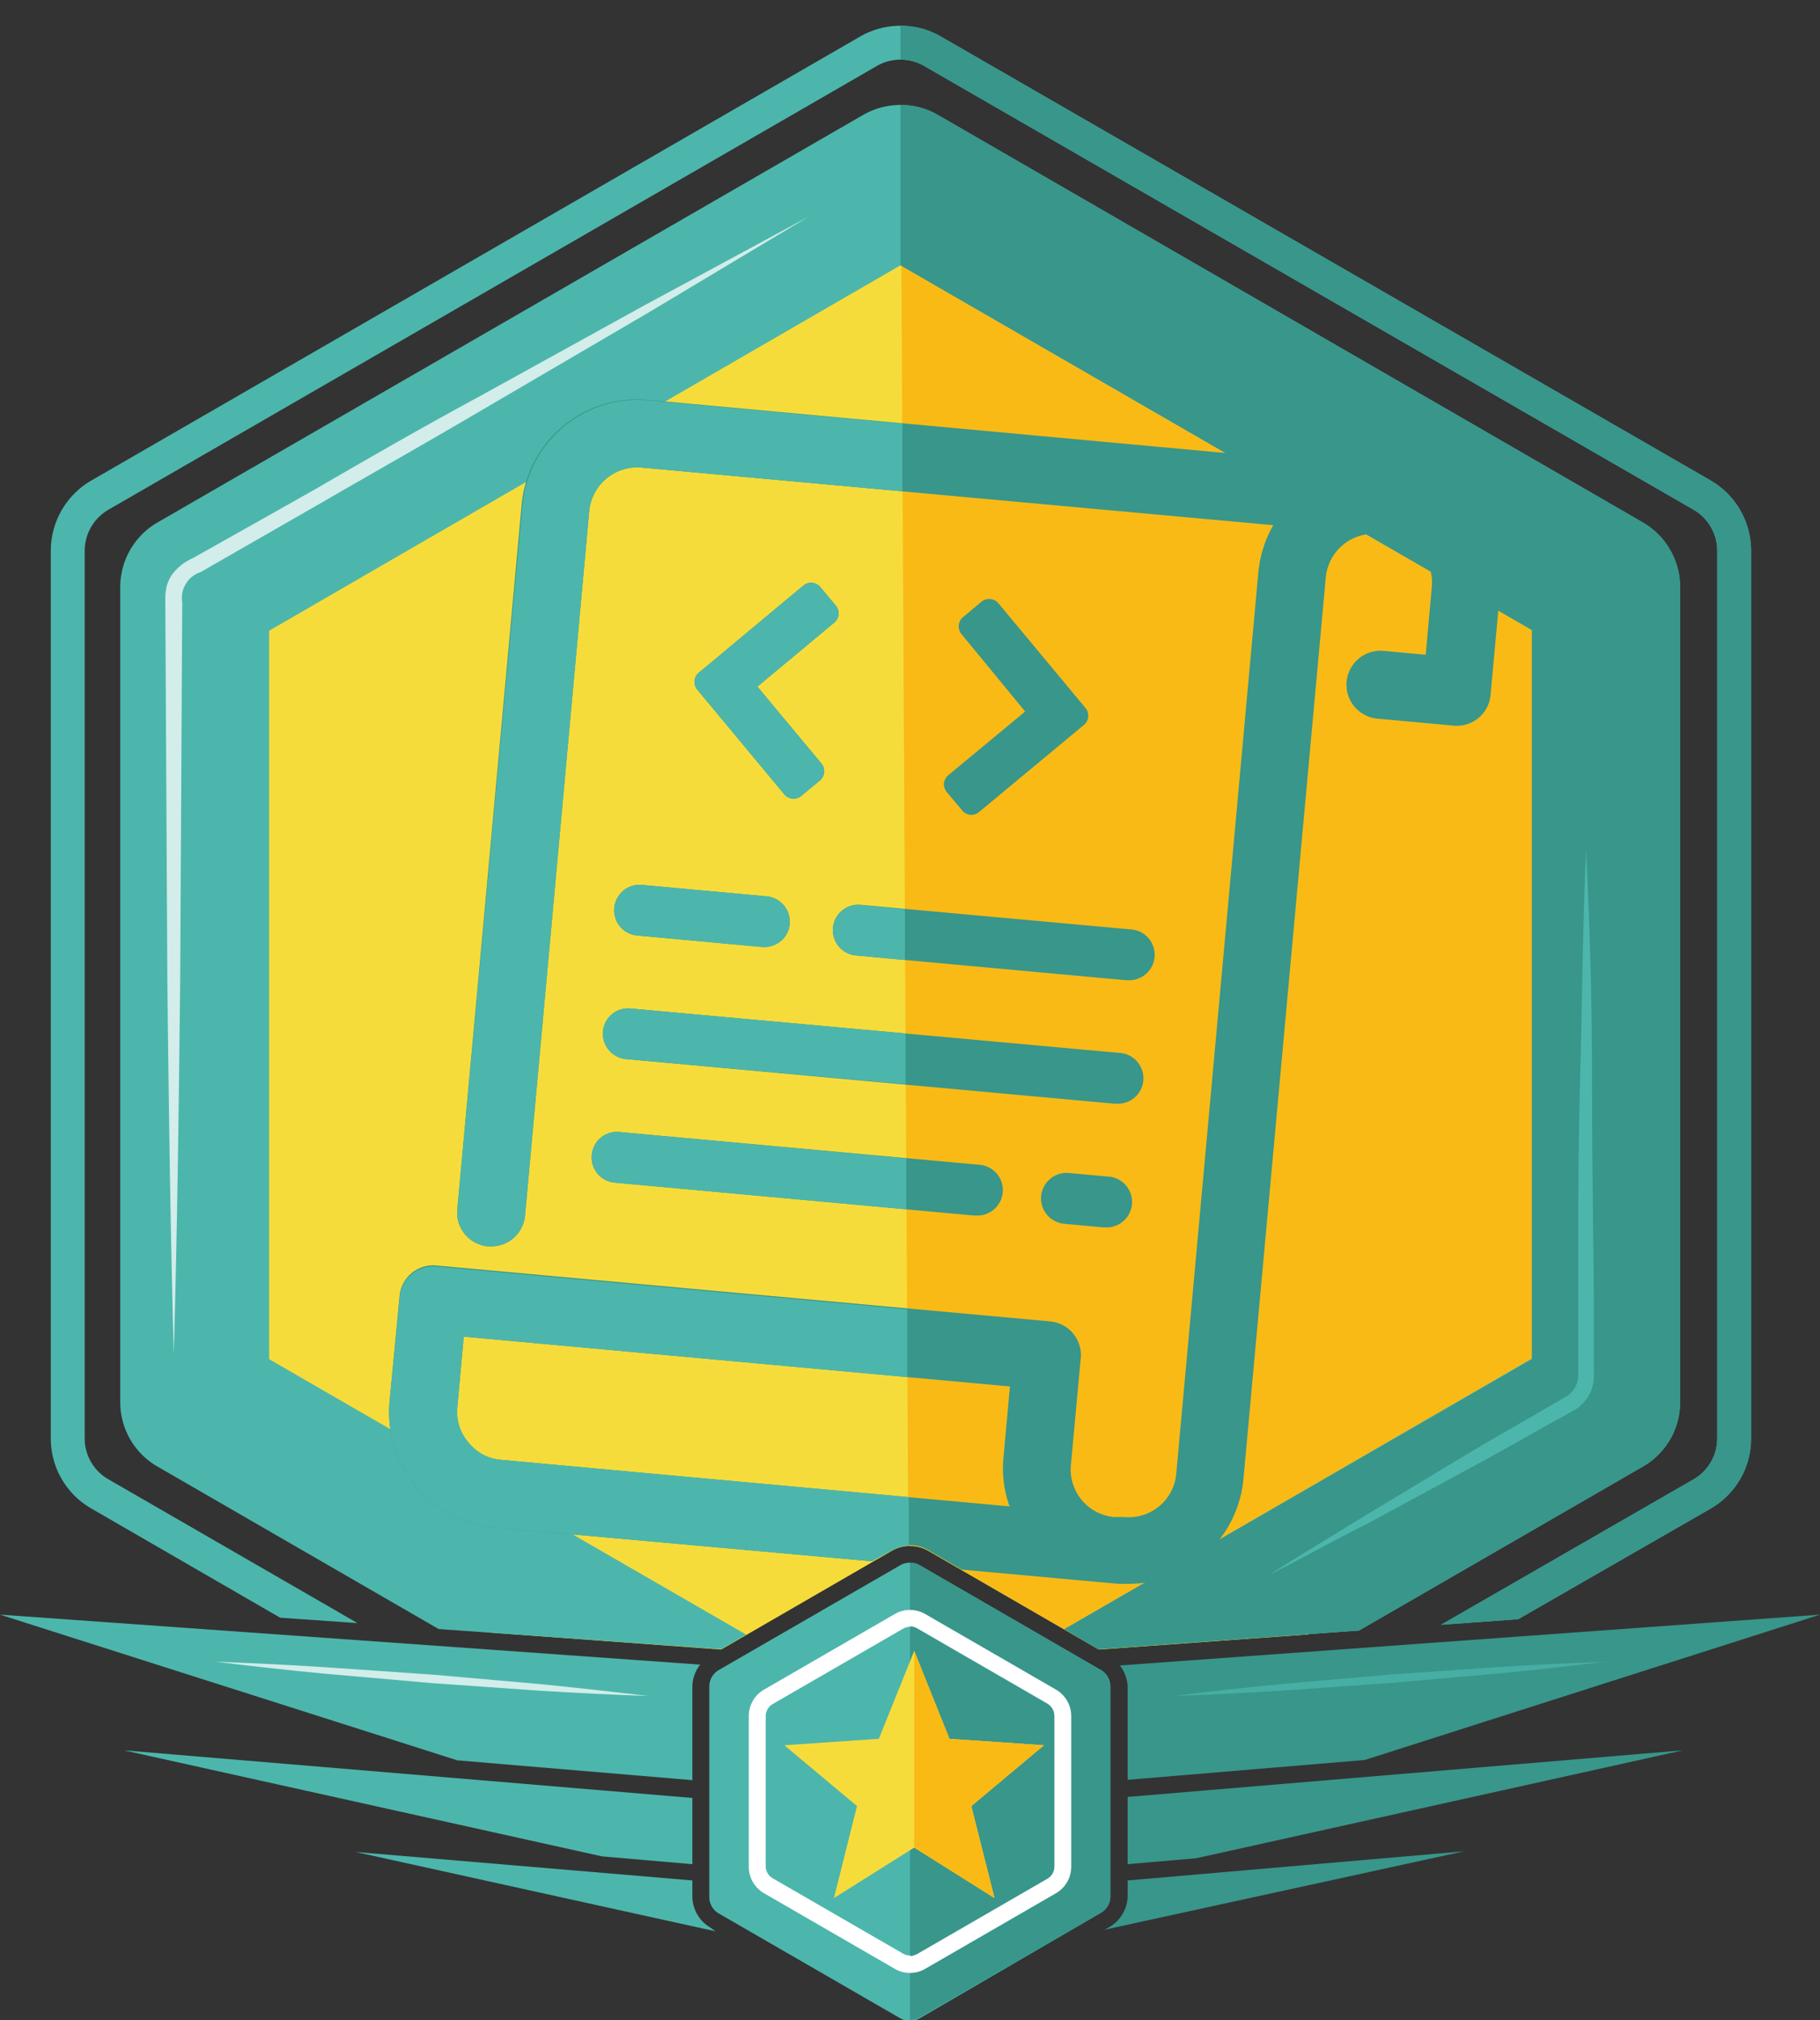 <svg id="Layer_1" data-name="Layer 1" xmlns="http://www.w3.org/2000/svg" viewBox="0 0 107.46 119.25"><rect x="0" y="0" width="107.46" height="119.25" fill="#333333" stroke="none"/><defs><style>.cls-1{fill:#38968b;}.cls-2{fill:#4cb6ac;}.cls-3{fill:#f6dc3b;}.cls-4{fill:#f9ba16;}.cls-5{fill:#fff;}.cls-6{opacity:0.75;}</style></defs><title>MusicSound_Scribe_8</title><path class="cls-1" d="M66.58,105.06l14-1.17,26.88-8.58-41.34,3a2.16,2.16,0,0,1,.46,1.3Z"/><path class="cls-2" d="M40.88,105.08V99.56a2.16,2.16,0,0,1,.46-1.3L0,95.31l27,8.6Z"/><path class="cls-3" d="M10.57,85.77l18.37,10.6,13.64,1,10.08-5.83a2.18,2.18,0,0,1,2.14,0l10.08,5.83,12.36-.89L95.77,85.77a4.28,4.28,0,0,0,2.14-3.7V35.34a4.27,4.27,0,0,0-2.14-3.69L55.31,8.28a4.28,4.28,0,0,0-4.27,0L10.57,31.65a4.26,4.26,0,0,0-2.13,3.69V82.07A4.27,4.27,0,0,0,10.57,85.77Z"/><path class="cls-4" d="M53.73,91.24a2.14,2.14,0,0,1,1.07.28l10.08,5.83,12.36-.89L95.77,85.77a4.28,4.28,0,0,0,2.14-3.7V35.34a4.27,4.27,0,0,0-2.14-3.69L55.31,8.28a8.61,8.61,0,0,1-2.14-1.73l.46,84.7Z"/><path class="cls-2" d="M5.4,89.05l11.14,6.44,4.57.32L6.4,87.32A2.79,2.79,0,0,1,5,84.91V32.51a2.81,2.81,0,0,1,1.4-2.42L51.78,3.89a2.8,2.8,0,0,1,2.78,0L100,30.09a2.8,2.8,0,0,1,1.39,2.42v52.4A2.78,2.78,0,0,1,100,87.32L85.08,95.91l4.56-.33L101,89.05a4.77,4.77,0,0,0,2.39-4.14V32.51A4.8,4.8,0,0,0,101,28.36L55.56,2.16a4.78,4.78,0,0,0-4.78,0L5.4,28.36A4.79,4.79,0,0,0,3,32.51v52.4A4.76,4.76,0,0,0,5.4,89.05Z"/><path class="cls-2" d="M65,98.58,54.3,92.39a1.16,1.16,0,0,0-1.14,0L42.44,98.58a1.12,1.12,0,0,0-.56,1v12.37a1.12,1.12,0,0,0,.56,1l10.72,6.19a1.16,1.16,0,0,0,.57.15,1.18,1.18,0,0,0,.57-.15L65,112.91a1.12,1.12,0,0,0,.56-1V99.56A1.12,1.12,0,0,0,65,98.58Z"/><path class="cls-2" d="M9.3,86.57l16.6,9.59,16.68,1.19,1.48-.86L15.89,80.23v-43L53.17,15.66,90.45,37.19v43L62.84,96.17l2,1.18,15.4-1.1L97,86.57a4.38,4.38,0,0,0,2.2-3.8V34.65A4.41,4.41,0,0,0,97,30.84L55.37,6.78a4.43,4.43,0,0,0-4.4,0L9.3,30.84a4.41,4.41,0,0,0-2.2,3.81V82.77A4.38,4.38,0,0,0,9.3,86.57Z"/><path class="cls-1" d="M90.45,80.23,62.84,96.17l2,1.18,15.4-1.1L97,86.57a4.38,4.38,0,0,0,2.2-3.8V34.65A4.41,4.41,0,0,0,97,30.84L55.37,6.78a4.43,4.43,0,0,0-2.2-.59v9.47L90.45,37.19Z"/><path class="cls-1" d="M100,30.09a2.8,2.8,0,0,1,1.39,2.42v52.4A2.78,2.78,0,0,1,100,87.32L85.08,95.91l4.56-.33L101,89.05a4.77,4.77,0,0,0,2.39-4.14V32.51A4.8,4.8,0,0,0,101,28.36L55.56,2.16a4.73,4.73,0,0,0-2.39-.64v2a2.81,2.81,0,0,1,1.39.37Z"/><path class="cls-1" d="M65,98.58,54.3,92.39a1.18,1.18,0,0,0-.57-.15v27a1.18,1.18,0,0,0,.57-.15L65,112.91a1.12,1.12,0,0,0,.56-1V99.56A1.12,1.12,0,0,0,65,98.58Z"/><path class="cls-2" d="M61.84,100.59l-7.7-4.45a.85.85,0,0,0-.82,0l-7.7,4.45a.84.84,0,0,0-.41.71v8.89a.82.82,0,0,0,.41.71l7.7,4.45a.82.82,0,0,0,.82,0l7.7-4.45a.82.82,0,0,0,.41-.71V101.3A.84.84,0,0,0,61.84,100.59Z"/><path class="cls-5" d="M53.73,96a.87.87,0,0,1,.41.11l7.7,4.45a.84.84,0,0,1,.41.71v8.89a.82.82,0,0,1-.41.71l-7.7,4.45a.82.82,0,0,1-.82,0l-7.7-4.45a.82.82,0,0,1-.41-.71V101.3a.84.84,0,0,1,.41-.71l7.7-4.45a.87.87,0,0,1,.41-.11m0-1a1.83,1.83,0,0,0-.91.25l-7.7,4.45a1.81,1.81,0,0,0-.91,1.57v8.89a1.81,1.81,0,0,0,.91,1.57l7.7,4.45a1.78,1.78,0,0,0,1.82,0l7.7-4.45a1.81,1.81,0,0,0,.91-1.57V101.3a1.81,1.81,0,0,0-.91-1.57l-7.7-4.45a1.83,1.83,0,0,0-.91-.25Z"/><path class="cls-1" d="M61.84,100.59l-7.7-4.45a.87.87,0,0,0-.41-.11v19.43a.87.87,0,0,0,.41-.11l7.7-4.45a.82.82,0,0,0,.41-.71V101.3A.84.84,0,0,0,61.84,100.59Z"/><g class="cls-6"><path class="cls-5" d="M10.26,79.92c-.2-7.39-.3-14.79-.38-22.19L9.76,35.55V35.2a3.29,3.29,0,0,1,.05-.44,2.14,2.14,0,0,1,.32-.8,3,3,0,0,1,1.23-1l2.42-1.36,4.83-2.72C21.84,27,25,25.19,28.29,23.41L38,18.05l9.76-5.27-9.52,5.7-9.57,5.6c-3.19,1.88-6.41,3.7-9.61,5.55l-4.81,2.76-2.4,1.38a1.6,1.6,0,0,0-1.09,1.78l-.12,22.18C10.56,65.13,10.47,72.53,10.26,79.92Z"/></g><g class="cls-6"><path class="cls-5" d="M12.74,98.09c2.14.08,4.27.18,6.4.32l6.38.44,6.38.56q3.18.32,6.36.7c-2.13-.07-4.26-.18-6.39-.31l-6.39-.45-6.37-.56C17,98.59,14.86,98.35,12.74,98.09Z"/></g><g class="cls-6"><path class="cls-2" d="M94.78,98.09c-2.11.26-4.24.5-6.36.7l-6.37.56-6.39.45c-2.13.13-4.26.24-6.39.31q3.18-.39,6.36-.7L82,98.85l6.38-.44C90.52,98.27,92.65,98.17,94.78,98.09Z"/></g><path class="cls-2" d="M93.65,50.11C93.86,54.57,94,59,94,63.5s.07,8.93.11,13.39l0,3.35v.84a2.53,2.53,0,0,1-.16,1,2.29,2.29,0,0,1-.59.85,1.77,1.77,0,0,1-.41.31l-.37.21c-2,1.09-3.89,2.2-5.86,3.25l-5.89,3.19c-2,1-3.94,2.09-5.94,3.1,1.89-1.2,3.8-2.35,5.7-3.52L86.35,86c1.91-1.15,3.86-2.24,5.79-3.37l.35-.2a1.22,1.22,0,0,0,.25-.2,1.45,1.45,0,0,0,.35-.52,1.49,1.49,0,0,0,.09-.65v-.84l0-3.35c0-4.46,0-8.92.12-13.39S93.45,54.57,93.65,50.11Z"/><polygon class="cls-2" points="40.88 110.04 40.88 106.13 7.32 103.32 35.55 109.58 40.88 110.04"/><polygon class="cls-1" points="70.63 109.69 99.36 103.32 66.58 106.07 66.58 110.04 70.63 109.69"/><path class="cls-2" d="M41.94,113.78a2.15,2.15,0,0,1-1.06-1.85V111L21,109.32,42.24,114Z"/><path class="cls-1" d="M66.58,111v.89a2.15,2.15,0,0,1-1.06,1.85l-.3.17,21.22-4.63Z"/><polygon class="cls-3" points="53.98 109.06 49.24 112.04 50.6 106.61 46.31 103.02 51.89 102.64 53.98 97.45 56.06 102.64 61.64 103.02 57.35 106.61 58.72 112.04 53.98 109.06"/><polygon class="cls-4" points="53.98 109.06 53.98 97.45 56.06 102.64 61.64 103.02 57.35 106.61 58.72 112.04 53.98 109.06"/><path class="cls-1" d="M87,30.09a6.77,6.77,0,0,0-4.63-2.43l-.66-.06-43.48-4a6.84,6.84,0,0,0-7.43,6.19L27,71.39a2,2,0,0,0,1.81,2.18H29a2,2,0,0,0,2-1.82l3.79-41.58a2.85,2.85,0,0,1,3.09-2.57L75.18,31a6.89,6.89,0,0,0-.88,2.76L69.45,87a2.82,2.82,0,0,1-3.07,2.55l-.6,0a2.82,2.82,0,0,1-2.55-3.07l.57-6.19A2,2,0,0,0,62,78l-36.24-3.3a2,2,0,0,0-2.17,1.81L23,82.74a6.84,6.84,0,0,0,6.18,7.42l22.3,2,1.17-.67a2.08,2.08,0,0,1,1.06-.28,2.14,2.14,0,0,1,1.07.28l2,1.16,9.23.84q.32,0,.63,0a6.81,6.81,0,0,0,6.78-6.21l4.86-53.2a2.84,2.84,0,0,1,3.06-2.56h0l.65.06a2.82,2.82,0,0,1,2.55,3.07l-.36,4-2.49-.23a2,2,0,1,0-.36,4l4.47.41A2,2,0,0,0,88,41.11l.55-6A6.83,6.83,0,0,0,87,30.09ZM59.61,88.92,29.55,86.17a2.75,2.75,0,0,1-1.91-1A2.8,2.8,0,0,1,27,83.11l.38-4.21,32.25,2.94-.38,4.21A6.58,6.58,0,0,0,59.61,88.92Z"/><path class="cls-1" d="M55.73,46.23a.79.79,0,0,0,.17.52l.91,1.09a.7.7,0,0,0,1,.09L64,42.79a.71.71,0,0,0,.09-1l-5.14-6.18a.71.71,0,0,0-1-.09l-1.09.91a.71.71,0,0,0-.09,1L60.53,42,56,45.75A.85.85,0,0,0,55.73,46.23Z"/><path class="cls-1" d="M49.18,54.77a1.5,1.5,0,0,0,1.36,1.63l15.93,1.46h.14a1.5,1.5,0,0,0,.13-3L50.81,53.41A1.5,1.5,0,0,0,49.18,54.77Z"/><path class="cls-1" d="M34.94,68.18a1.49,1.49,0,0,0,1.35,1.63L57.5,71.75h.14a1.5,1.5,0,0,0,.14-3L36.57,66.82A1.49,1.49,0,0,0,34.94,68.18Z"/><path class="cls-1" d="M63.11,69.24a1.5,1.5,0,1,0-.27,3l2.3.21h.13a1.5,1.5,0,0,0,.14-3Z"/><path class="cls-1" d="M35.6,60.89A1.51,1.51,0,0,0,37,62.52L65.8,65.15h.14a1.5,1.5,0,0,0,.14-3L37.23,59.53A1.49,1.49,0,0,0,35.6,60.89Z"/><path class="cls-1" d="M36.27,53.59a1.49,1.49,0,0,0,1.35,1.63L45,55.9h.14a1.5,1.5,0,0,0,1.49-1.36,1.51,1.51,0,0,0-1.36-1.63l-7.41-.68A1.5,1.5,0,0,0,36.27,53.59Z"/><path class="cls-1" d="M48.44,34.66a.71.71,0,0,0-1-.1l-6.18,5.15a.71.71,0,0,0-.09,1l5.14,6.18a.71.71,0,0,0,1,.09l1.1-.91a.71.71,0,0,0,.09-1l-3.78-4.54,4.54-3.78a.71.71,0,0,0,.09-1Z"/><path class="cls-2" d="M35.6,60.89A1.51,1.51,0,0,0,37,62.52L53.47,64V61L37.23,59.53A1.49,1.49,0,0,0,35.6,60.89Z"/><path class="cls-2" d="M34.94,68.18a1.49,1.49,0,0,0,1.35,1.63l17.22,1.57v-3L36.57,66.82A1.49,1.49,0,0,0,34.94,68.18Z"/><path class="cls-2" d="M49.35,35.75l-.91-1.09a.71.71,0,0,0-1-.1l-6.18,5.15a.71.71,0,0,0-.09,1l5.14,6.18a.71.71,0,0,0,1,.09l1.1-.91a.71.71,0,0,0,.09-1l-3.78-4.54,4.54-3.78A.71.71,0,0,0,49.35,35.75Z"/><path class="cls-2" d="M52.66,91.52a2.13,2.13,0,0,1,1-.27V88.37l-24.06-2.2a2.75,2.75,0,0,1-1.91-1A2.8,2.8,0,0,1,27,83.11l.38-4.21,26.19,2.39,0-4-27.8-2.53a2,2,0,0,0-2.17,1.81L23,82.74a6.84,6.84,0,0,0,6.18,7.42l22.3,2Z"/><path class="cls-2" d="M28.83,73.57H29a2,2,0,0,0,2-1.82l3.79-41.58a2.85,2.85,0,0,1,3.09-2.57L53.28,29l0-4-15-1.37a6.84,6.84,0,0,0-7.43,6.19L27,71.39A2,2,0,0,0,28.83,73.57Z"/><path class="cls-2" d="M36.27,53.59a1.49,1.49,0,0,0,1.35,1.63L45,55.9h.14a1.5,1.5,0,0,0,1.49-1.36,1.51,1.51,0,0,0-1.36-1.63l-7.41-.68A1.5,1.5,0,0,0,36.27,53.59Z"/><path class="cls-2" d="M49.18,54.77a1.5,1.5,0,0,0,1.36,1.63l2.89.27v-3l-2.61-.24A1.5,1.5,0,0,0,49.18,54.77Z"/></svg>